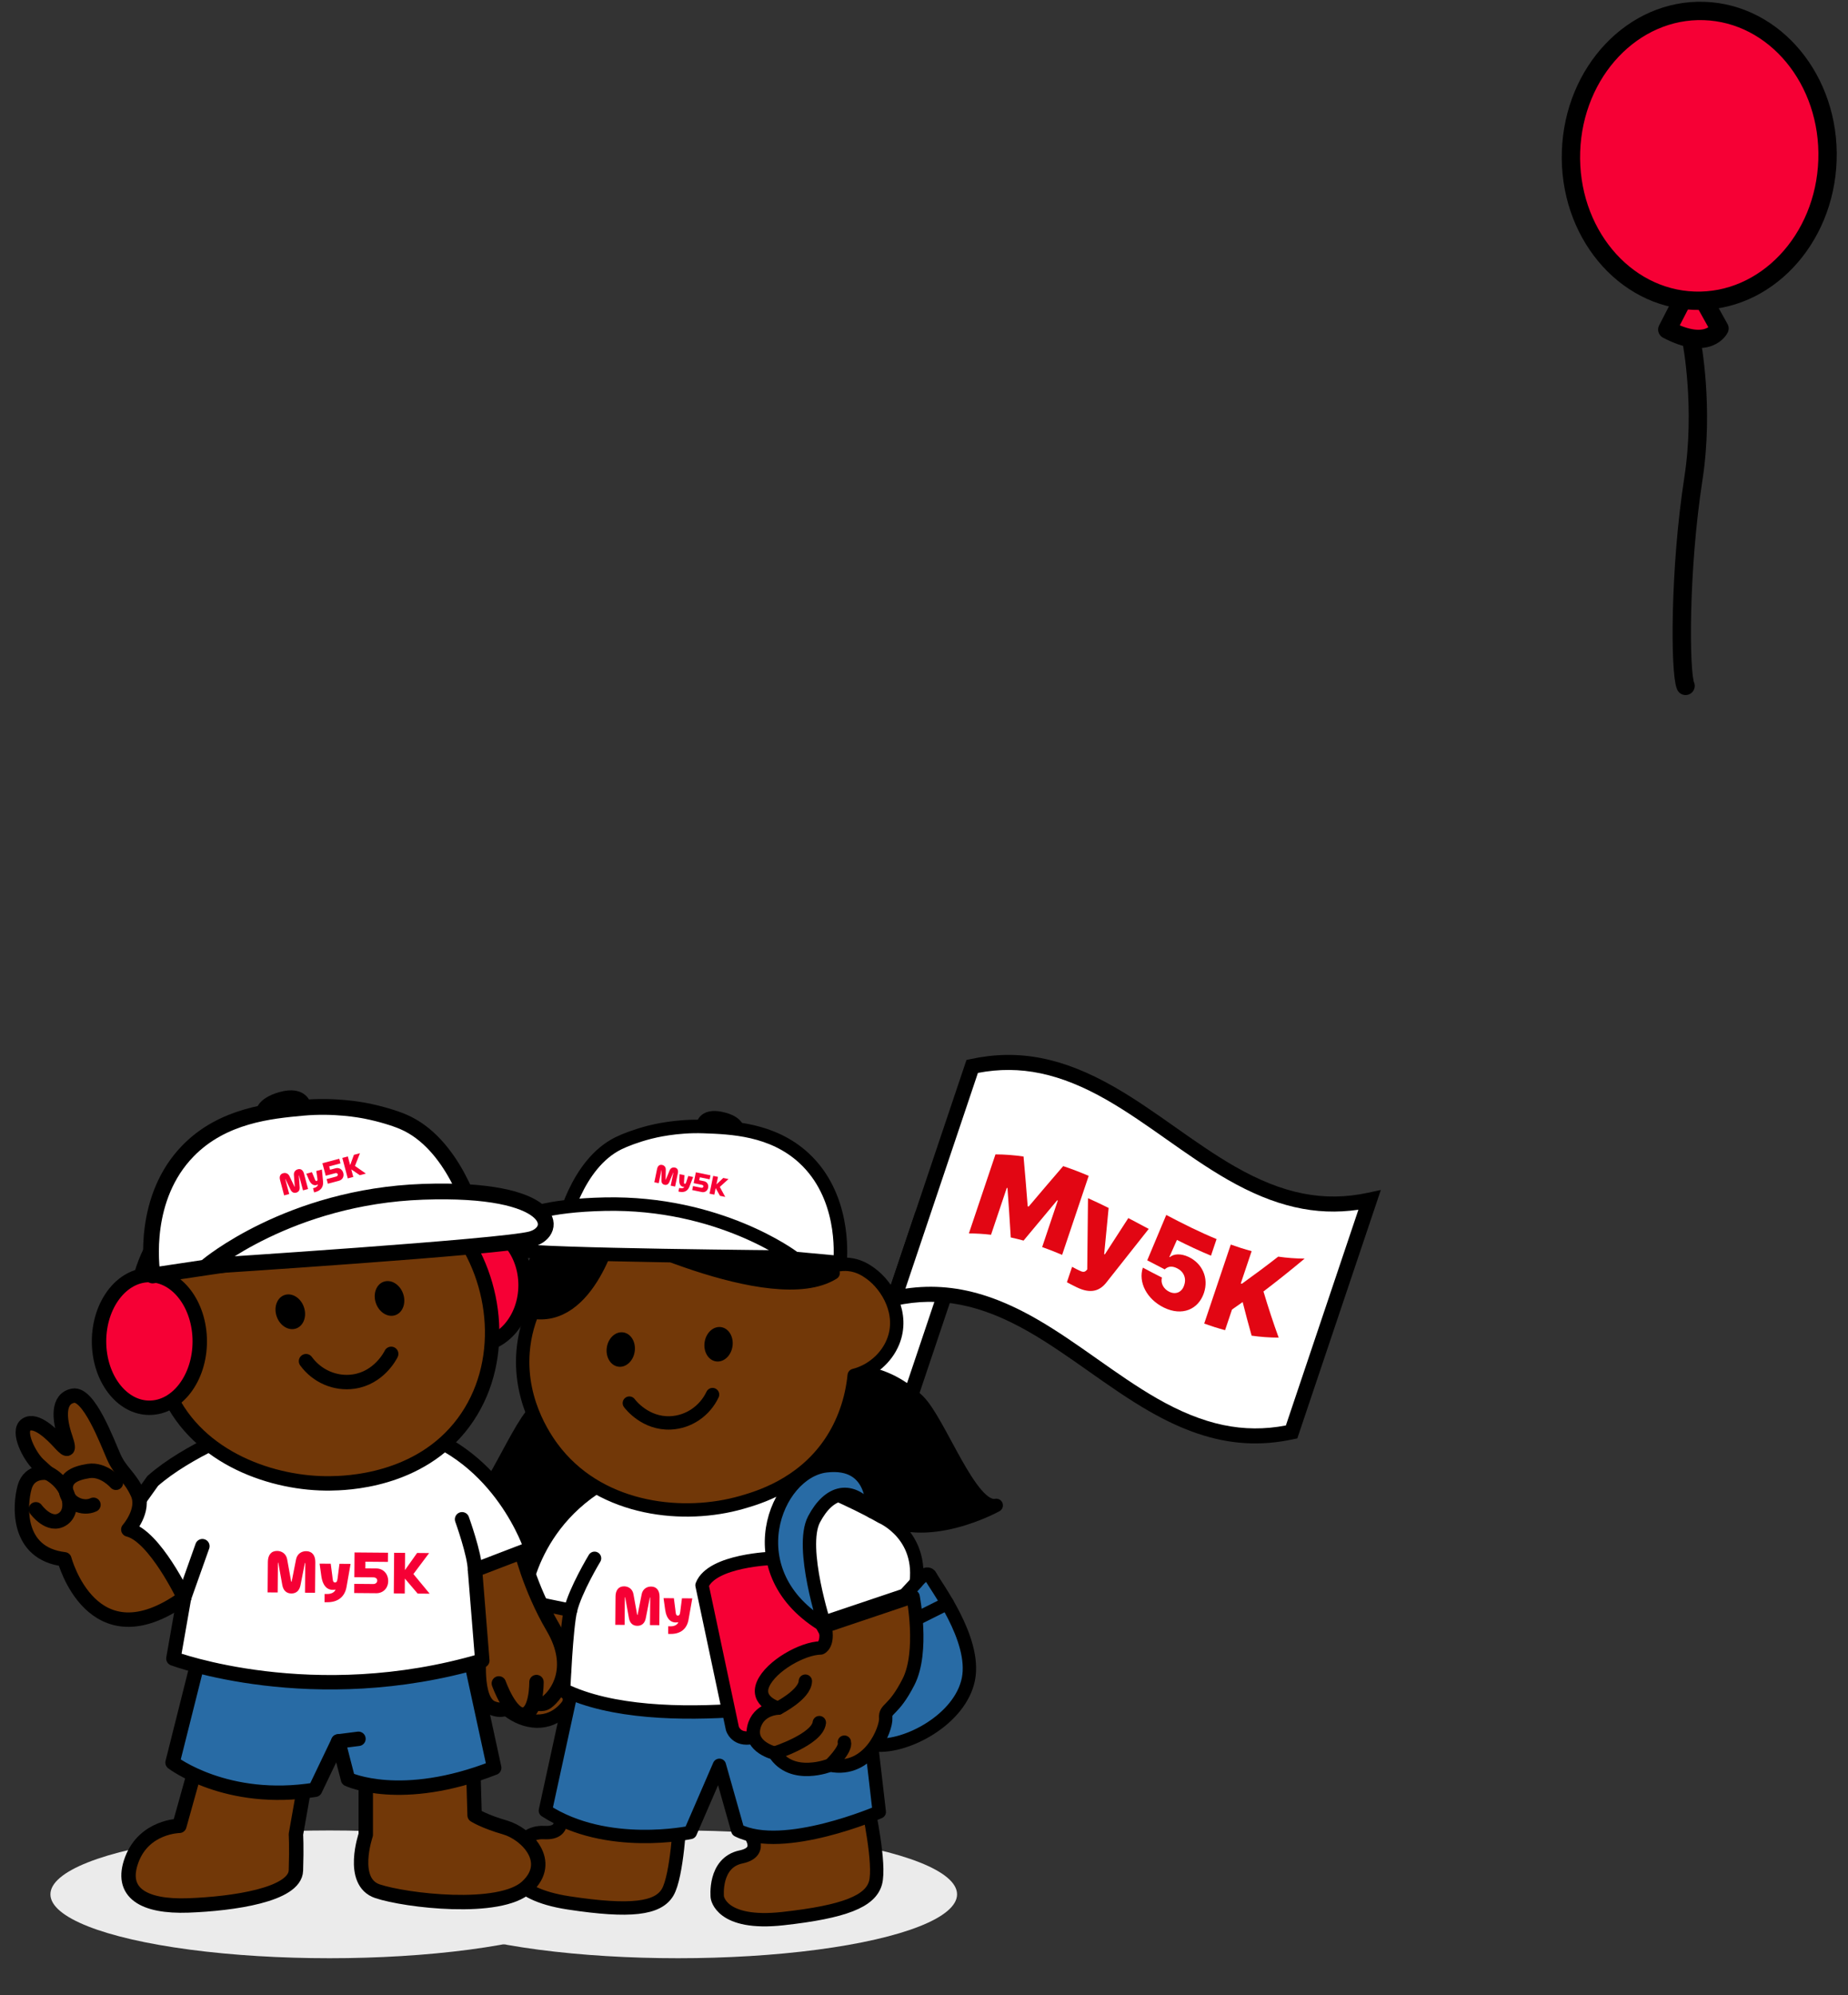 <svg width="252" height="272" viewBox="0 0 252 272" fill="none" xmlns="http://www.w3.org/2000/svg">
<rect x="0" y="0" width="252" height="272" fill="#333333" stroke="none"/>
<path d="M229.849 93.499C229.07 91.709 228.988 77.737 230.918 65.254C232.42 55.552 230.691 46.648 230.691 46.648" stroke="black" stroke-width="2.5" stroke-linecap="round" stroke-linejoin="round"/>
<path d="M232.223 40.726L234.477 44.775C234.477 44.775 232.982 47.892 227.357 44.924L229.737 40.309L232.225 40.726H232.223Z" fill="#F60035" stroke="black" stroke-width="2.5" stroke-linecap="round" stroke-linejoin="round"/>
<path d="M231.05 40.994C221.392 40.669 213.861 31.563 214.229 20.656C214.596 9.749 222.723 1.171 232.381 1.497C242.038 1.822 249.569 10.928 249.202 21.835C248.834 32.742 240.707 41.319 231.05 40.994Z" fill="#F60035" stroke="black" stroke-width="2.5" stroke-linecap="round" stroke-linejoin="round"/>
<g clip-path="url(#clip0_453_8290)">
<g clip-path="url(#clip1_453_8290)">
<path d="M125.739 165.7L115.745 195.419C115.745 195.419 117.389 200.293 121.776 197.447L131.996 167.057L129.211 163.884L125.739 165.7Z" fill="white"/>
<path d="M117.936 199.156C117.922 199.151 117.907 199.146 117.894 199.142C115.682 198.371 114.81 195.852 114.775 195.746C114.703 195.534 114.704 195.305 114.775 195.094L124.769 165.376C124.853 165.125 125.031 164.918 125.264 164.796L128.736 162.979C129.155 162.762 129.667 162.857 129.977 163.211L132.762 166.383C133.002 166.656 133.079 167.039 132.963 167.383L122.743 197.773C122.67 197.993 122.524 198.179 122.331 198.305C120.761 199.323 119.283 199.609 117.936 199.156ZM116.834 195.383C117.067 195.884 117.636 196.892 118.575 197.214C119.236 197.443 120.022 197.291 120.924 196.772L130.838 167.29L128.972 165.165L126.574 166.419L116.833 195.386L116.834 195.383Z" fill="black"/>
<path d="M186.753 163.597L176.124 195.204C168.899 196.762 162.878 194.737 157.261 191.518C151.642 188.299 146.425 183.887 140.806 180.668C135.187 177.449 129.166 175.425 121.941 176.982L132.57 145.376C139.795 143.818 145.816 145.843 151.435 149.061C157.054 152.28 162.271 156.693 167.89 159.911C173.508 163.129 179.528 165.154 186.753 163.597Z" fill="white"/>
<path d="M144.98 158.965C143.422 160.77 141.857 162.604 140.276 164.476C140.231 164.464 140.185 164.453 140.139 164.441C139.963 162.141 139.775 159.877 139.573 157.656C138.326 157.472 137.051 157.37 135.744 157.367L132.12 168.141C133.146 168.143 134.152 168.206 135.141 168.323L137.288 161.938C137.318 161.942 137.35 161.946 137.382 161.95C137.545 164.158 137.695 166.406 137.832 168.69C138.419 168.816 139.001 168.959 139.577 169.116C141.114 167.258 142.64 165.43 144.156 163.628C144.186 163.638 144.215 163.649 144.245 163.659L142.113 169.999C143.031 170.324 143.937 170.682 144.835 171.065L148.458 160.292C147.314 159.803 146.155 159.355 144.98 158.965Z" fill="#E20613"/>
<path d="M153.862 166.048C152.794 167.697 151.724 169.349 150.655 171.004C150.627 170.989 150.598 170.975 150.57 170.96C150.773 168.861 150.976 166.763 151.178 164.669C150.247 164.205 149.309 163.759 148.363 163.336C148.336 166.553 148.302 169.793 148.26 173.048C148.225 173.089 148.19 173.129 148.153 173.17C147.868 173.479 147.583 173.391 147.197 173.205C146.9 173.06 146.556 172.898 146.193 172.695L145.487 174.793C145.836 174.988 146.289 175.22 146.801 175.47C148.791 176.448 150.007 175.933 150.882 174.812C152.803 172.378 154.724 169.954 156.645 167.524C155.718 167.032 154.791 166.536 153.862 166.048Z" fill="#E20613"/>
<path d="M162.08 171.344C161.05 170.86 160.06 170.898 159.519 171.375C159.5 171.365 159.482 171.356 159.462 171.346C159.805 170.572 160.148 169.8 160.491 169.027C162.02 169.796 163.565 170.526 165.135 171.173L165.896 168.911C163.563 167.951 161.291 166.809 159.035 165.622C158.171 167.683 157.307 169.745 156.442 171.806C157.234 172.225 158.029 172.638 158.825 173.042C159.26 172.636 159.81 172.531 160.516 172.893C161.398 173.322 161.821 174.232 161.475 175.209C161.17 176.166 160.322 176.522 159.44 176.092C158.686 175.726 158.223 174.931 158.45 174.158C157.578 173.718 156.709 173.263 155.842 172.804C155.193 174.783 156.367 177.101 158.714 178.25C161.204 179.464 163.417 178.503 164.171 176.26C164.862 174.205 163.938 172.221 162.08 171.344Z" fill="#E20613"/>
<path d="M172.291 176.054C174.129 174.655 176 173.167 177.904 171.573C176.676 171.567 175.476 171.473 174.3 171.305C172.627 172.607 170.977 173.834 169.348 175.001C169.296 174.989 169.246 174.975 169.196 174.961L170.677 170.556C169.715 170.296 168.768 169.994 167.833 169.658L164.209 180.432C165.145 180.768 166.092 181.07 167.055 181.329L168 178.517C168.483 178.182 168.967 177.842 169.453 177.496C169.849 179.061 170.255 180.591 170.677 182.08C171.879 182.25 173.106 182.344 174.364 182.347C173.637 180.355 172.948 178.25 172.291 176.054Z" fill="#E20613"/>
<path d="M163.356 195.439C161.226 194.723 159.044 193.715 156.754 192.403C153.902 190.769 151.125 188.815 148.442 186.924C145.799 185.063 143.067 183.139 140.299 181.553C133.733 177.792 128.138 176.69 122.158 177.98L120.401 178.36L131.789 144.497L132.357 144.375C138.867 142.971 144.908 144.142 151.944 148.172C154.796 149.804 157.569 151.758 160.253 153.648C162.897 155.511 165.632 157.436 168.4 159.022C174.965 162.782 180.559 163.884 186.539 162.596L188.295 162.217L176.909 196.077L176.34 196.199C171.947 197.147 167.767 196.921 163.355 195.437L163.356 195.439ZM134.717 176.745C136.845 177.46 139.027 178.468 141.317 179.78C144.166 181.413 146.938 183.366 149.619 185.253C152.265 187.116 155.001 189.043 157.772 190.63C164.128 194.272 169.575 195.422 175.347 194.319L185.237 164.91C179.374 165.766 173.791 164.466 167.386 160.798C164.535 159.165 161.762 157.211 159.078 155.321C156.433 153.458 153.699 151.533 150.931 149.947C144.571 146.304 139.123 145.155 133.353 146.259L123.463 175.667C127.231 175.116 130.886 175.456 134.717 176.745Z" fill="black"/>
</g>
<ellipse cx="38.062" cy="8.709" rx="38.062" ry="8.709" transform="matrix(-1 0 0 1 83 249.527)" fill="#EBEBEB"/>
<ellipse cx="38.062" cy="8.709" rx="38.062" ry="8.709" transform="matrix(-1 0 0 1 130.508 249.527)" fill="#EBEBEB"/>
<path d="M114.119 187.058C114.119 187.058 119.949 185.853 125.19 190.942C128.127 193.793 132.368 205.937 135.851 205.211C135.851 205.211 126.071 210.645 119.639 206.386C113.206 202.127 109.477 197.533 110.311 195.531C111.146 193.53 114.119 187.06 114.119 187.06V187.058Z" fill="black" stroke="black" stroke-width="1.823" stroke-linecap="round" stroke-linejoin="round"/>
<path d="M84.107 188.398C84.107 188.398 78.277 187.193 73.036 192.282C70.099 195.133 65.858 207.277 62.375 206.551C62.375 206.551 72.155 211.984 78.587 207.726C85.02 203.467 88.749 198.873 87.915 196.871C87.08 194.87 84.107 188.399 84.107 188.399V188.398Z" fill="black" stroke="black" stroke-width="1.823" stroke-linecap="round" stroke-linejoin="round"/>
<path d="M71.885 217.855C71.14 219.374 70.395 220.893 69.648 222.413C69.246 222.778 66.154 225.672 66.804 229.277C66.856 229.559 67.02 230.354 67.556 231.24C68.906 233.474 71.982 235.259 74.732 234.419C77.08 233.701 78.188 231.376 78.743 230.207C79.285 229.067 79.505 228.024 79.603 227.294L82.019 223.262L82.998 217.27L71.884 217.855H71.885Z" fill="#723808"/>
<path d="M71.885 217.855C71.14 219.374 70.395 220.893 69.648 222.413C69.246 222.778 66.154 225.672 66.804 229.277C66.856 229.559 67.02 230.354 67.556 231.24C68.906 233.474 71.982 235.259 74.732 234.419C77.08 233.701 78.188 231.376 78.743 230.207C79.285 229.067 79.505 228.024 79.603 227.294L82.019 223.262L82.998 217.27L71.884 217.855H71.885Z" stroke="black" stroke-width="1.823" stroke-linecap="round" stroke-linejoin="round"/>
<path d="M72.669 227.441C72.669 227.441 72.382 229.008 73.636 229.679C74.893 230.35 76.438 228.953 77.472 226.906C77.472 226.906 75.943 229.906 77.43 230.959" stroke="black" stroke-width="1.823" stroke-linecap="round" stroke-linejoin="round"/>
<path d="M102.038 249.751C102.038 249.751 104.404 252.431 101.046 253.137C97.3 253.923 97.813 258.625 97.813 258.625C97.813 258.625 98.25 262.484 106.732 261.549C115.216 260.613 118.696 259.166 119.387 256.667C120.079 254.167 118.391 246.375 118.391 246.375L102.037 249.751H102.038Z" fill="#723808" stroke="black" stroke-width="1.823" stroke-linecap="round" stroke-linejoin="round"/>
<path d="M76.061 246.798C76.061 246.798 77.657 249.999 74.23 249.814C70.407 249.609 69.692 254.283 69.692 254.283C69.692 254.283 69.119 258.125 77.558 259.406C85.996 260.688 89.73 260.188 91.044 257.951C92.358 255.713 92.734 247.749 92.734 247.749L76.062 246.797L76.061 246.798Z" fill="#723808" stroke="black" stroke-width="1.823" stroke-linecap="round" stroke-linejoin="round"/>
<path d="M118.025 230.839L119.901 247.002C119.901 247.002 106.842 252.658 100.605 249.509L98.098 240.65L94.134 249.799C94.134 249.799 82.709 252.248 74.371 246.826L77.812 231.034L110.69 229.336L118.025 230.837V230.839Z" fill="#286BA5" stroke="black" stroke-width="1.823" stroke-linecap="round" stroke-linejoin="round"/>
<path d="M120.235 206.79C120.235 206.79 126.415 209.413 124.723 216.993L112.714 221.036L115.383 231.16C115.383 231.16 89.803 236.66 76.861 230.354C76.861 230.354 77.219 221.891 77.802 219.501C77.802 219.501 71.556 218.336 71.439 217.928C71.323 217.519 72.839 205.161 86.539 200.089C100.238 195.017 120.235 206.793 120.235 206.793V206.79Z" fill="white" stroke="black" stroke-width="1.823" stroke-linecap="round" stroke-linejoin="round"/>
<path d="M124.936 215.757C124.936 215.757 126.398 213.811 126.922 214.919C127.447 216.027 133.16 223.43 132.053 228.911C130.945 234.391 123.636 238.267 119.391 237.878C115.146 237.49 118.964 222.206 118.964 222.206L124.936 215.755V215.757Z" fill="#286BA5" stroke="black" stroke-width="1.823" stroke-linecap="round" stroke-linejoin="round"/>
<path d="M118.582 223.884L129.176 218.578" stroke="black" stroke-width="1.823" stroke-linecap="round" stroke-linejoin="round"/>
<path d="M105.398 212.43C105.398 212.43 97.071 212.67 95.731 216.1L99.87 235.62C99.87 235.62 100.278 237.097 102.143 236.913C104.009 236.728 118.581 233.381 118.581 233.381L110.771 219.122L105.397 212.431L105.398 212.43Z" fill="#F60035" stroke="black" stroke-width="1.823" stroke-linecap="round" stroke-linejoin="round"/>
<path d="M124.511 217.652C124.511 217.652 125.988 225.154 123.89 229.273C121.791 233.393 120.664 232.809 120.78 234.209C120.896 235.609 118.565 241.711 113.201 240.622C113.201 240.622 107.993 242.72 105.623 238.989C105.623 238.989 102.203 238.173 102.785 235.53C103.367 232.888 106.128 232.849 106.128 232.849C106.128 232.849 102.98 231.993 104.067 229.545C105.156 227.096 109.431 224.687 111.918 224.649C111.918 224.649 113.046 224.221 112.502 221.695L124.511 217.652Z" fill="#723808" stroke="black" stroke-width="1.823" stroke-linecap="round" stroke-linejoin="round"/>
<path d="M113.199 240.622C113.199 240.622 115.434 238.484 115.142 237.492L113.199 240.622Z" fill="#723808"/>
<path d="M113.199 240.622C113.199 240.622 115.434 238.484 115.142 237.492" stroke="black" stroke-width="1.823" stroke-linecap="round" stroke-linejoin="round"/>
<path d="M105.625 238.987C105.625 238.987 111.454 237.121 111.726 234.828L105.625 238.987Z" fill="#723808"/>
<path d="M105.625 238.987C105.625 238.987 111.454 237.121 111.726 234.828" stroke="black" stroke-width="1.823" stroke-linecap="round" stroke-linejoin="round"/>
<path d="M106.129 232.848C106.129 232.848 109.763 231.002 109.821 229.176L106.129 232.848Z" fill="#723808"/>
<path d="M106.129 232.848C106.129 232.848 109.763 231.002 109.821 229.176" stroke="black" stroke-width="1.823" stroke-linecap="round" stroke-linejoin="round"/>
<path d="M118.95 206.079C118.95 206.079 119.577 199.008 112.64 199.823C105.702 200.638 100.181 214.475 112.502 221.695C112.502 221.695 108.983 210.956 111.007 207.111C113.031 203.265 116.108 202.364 118.95 206.079Z" fill="#286BA5" stroke="black" stroke-width="1.823" stroke-linecap="round" stroke-linejoin="round"/>
<path d="M81.075 212.43C81.075 212.43 78.441 216.788 77.805 219.5L81.075 212.43Z" fill="white"/>
<path d="M81.075 212.43C81.075 212.43 78.441 216.788 77.805 219.5" stroke="black" stroke-width="1.823" stroke-linecap="round" stroke-linejoin="round"/>
<path d="M118.724 173.608C118.208 173.233 117.186 172.507 115.718 172.368C114.693 172.272 113.635 172.482 112.64 172.926C112.636 172.919 112.63 172.911 112.625 172.903C106.353 164.32 94.986 163.348 87.169 165.924C79.9 168.318 72.049 174.982 71.327 184.278C70.769 191.459 74.736 196.714 75.877 198.112C82.322 206.011 93.383 207.031 101.121 204.812C103.316 204.183 109.263 202.477 113.171 196.767C115.039 194.036 116.146 190.821 116.482 187.495C118.814 186.907 120.86 185.18 121.776 182.931C123.321 179.135 121.059 175.307 118.722 173.605L118.724 173.608Z" fill="#723808"/>
<path d="M118.724 173.608C118.208 173.233 117.186 172.507 115.718 172.368C114.693 172.272 113.635 172.482 112.64 172.926C112.636 172.919 112.63 172.911 112.625 172.903C106.353 164.32 94.986 163.348 87.169 165.924C79.9 168.318 72.049 174.982 71.327 184.278C70.769 191.459 74.736 196.714 75.877 198.112C82.322 206.011 93.383 207.031 101.121 204.812C103.316 204.183 109.263 202.477 113.171 196.767C115.039 194.036 116.146 190.821 116.482 187.495C118.814 186.907 120.86 185.18 121.776 182.931C123.321 179.135 121.059 175.307 118.722 173.605L118.724 173.608Z" stroke="black" stroke-width="1.823" stroke-linecap="round" stroke-linejoin="round"/>
<path d="M99.885 183.531C100.076 182.241 99.38 181.069 98.33 180.914C97.28 180.759 96.274 181.679 96.084 182.969C95.893 184.259 96.589 185.431 97.639 185.586C98.689 185.741 99.695 184.821 99.885 183.531Z" fill="black"/>
<path d="M86.549 184.25C86.74 182.959 86.044 181.788 84.994 181.633C83.944 181.477 82.938 182.397 82.748 183.687C82.557 184.978 83.253 186.149 84.303 186.304C85.353 186.46 86.359 185.54 86.549 184.25Z" fill="black"/>
<path d="M97.165 190.109C96.094 192.366 93.89 193.857 91.446 193.967C88.031 194.123 85.991 191.502 85.82 191.273" stroke="black" stroke-width="1.823" stroke-linecap="round" stroke-linejoin="round"/>
<path d="M82.367 167.234C82.367 167.234 105.298 178.738 113.615 173.53C113.615 173.53 103.899 153.242 82.367 167.234Z" fill="black" stroke="black" stroke-width="1.823" stroke-linecap="round" stroke-linejoin="round"/>
<path d="M83.543 167.418C83.543 167.418 80.384 180.421 72.38 178.817C72.38 178.817 69.091 167.534 83.543 167.418Z" fill="black" stroke="black" stroke-width="1.823" stroke-linecap="round" stroke-linejoin="round"/>
<path d="M91.452 222.739L91.109 222.736L91.118 221.695L91.461 221.698C91.974 221.702 92.38 221.48 92.501 221.137C91.559 221.326 90.894 220.78 90.702 219.421L90.484 217.859L91.892 217.871L92.088 219.382C92.156 219.929 92.143 220.239 92.43 220.24C92.734 220.243 92.737 219.899 92.803 219.382L92.995 217.879L94.403 217.891L93.889 220.804C93.665 222.064 92.785 222.75 91.452 222.738V222.739Z" fill="#F60035"/>
<path d="M83.904 221.494L83.936 217.626C83.943 216.793 84.341 216.244 85.107 216.25C85.732 216.255 86.253 216.637 86.377 217.308L86.89 220.14H86.945L87.503 217.317C87.638 216.648 88.165 216.276 88.79 216.28C89.556 216.286 89.945 216.841 89.939 217.676L89.907 221.544L88.634 221.534L88.664 217.772H88.619L88.061 220.595C87.927 221.265 87.529 221.638 86.903 221.633C86.277 221.629 85.887 221.248 85.763 220.577L85.251 217.745H85.206L85.175 221.506L83.902 221.496L83.904 221.494Z" fill="#F60035"/>
<path d="M114.548 172.12C114.651 170.897 115.188 162.97 109.599 157.841C105.308 153.901 99.685 153.703 95.966 153.57C92.235 153.437 89.196 154.192 88.591 154.346C86.844 154.793 85.238 155.403 84.33 155.852C78.63 158.673 76.733 166.875 76.367 168.59L114.548 172.12Z" fill="white"/>
<path d="M114.548 172.12C114.651 170.897 115.188 162.97 109.599 157.841C105.308 153.901 99.685 153.703 95.966 153.57C92.235 153.437 89.196 154.192 88.591 154.346C86.844 154.793 85.238 155.403 84.33 155.852C78.63 158.673 76.733 166.875 76.367 168.59L114.548 172.12Z" stroke="black" stroke-width="1.841" stroke-linecap="round" stroke-linejoin="round"/>
<path d="M108.127 171.376C108.127 171.376 98.108 163.82 82.481 164.151C66.854 164.482 66.765 169.662 70.165 170.386C73.566 171.11 108.125 171.376 108.125 171.376H108.127Z" fill="white"/>
<path d="M108.127 171.376C108.127 171.376 98.108 163.82 82.481 164.151C66.854 164.482 66.765 169.662 70.165 170.386C73.566 171.11 108.125 171.376 108.125 171.376H108.127Z" stroke="black" stroke-width="1.841" stroke-linecap="round" stroke-linejoin="round"/>
<path d="M95.09 152.8C95.09 152.8 95.655 150.968 98.484 151.571C101.311 152.174 101.392 153.638 101.392 153.638L95.09 152.8Z" fill="black"/>
<path d="M97.407 162.855L96.754 162.72L97.253 160.297L97.906 160.431L97.694 161.459L98.624 160.58L99.341 160.728L98.154 161.797L98.895 163.162L98.178 163.014L97.591 161.964L97.409 162.855H97.407Z" fill="#F60035"/>
<path d="M96.885 160.217L96.772 160.764L95.431 160.487L95.349 160.886L96.013 161.024C96.403 161.104 96.655 161.47 96.563 161.919C96.472 162.357 96.099 162.583 95.709 162.503L94.391 162.23L94.504 161.683L95.633 161.916C95.777 161.946 95.89 161.88 95.916 161.756C95.94 161.641 95.859 161.547 95.716 161.518L94.587 161.286L94.891 159.809L96.886 160.22L96.885 160.217Z" fill="#F60035"/>
<path d="M92.674 162.463L92.512 162.429L92.613 161.938L92.775 161.971C93.017 162.021 93.23 161.955 93.319 161.803C92.856 161.805 92.592 161.484 92.628 160.825L92.671 160.066L93.334 160.204L93.286 160.936C93.268 161.2 93.231 161.345 93.367 161.374C93.511 161.404 93.544 161.241 93.624 161.004L93.856 160.311L94.519 160.449L94.005 161.778C93.782 162.352 93.302 162.594 92.674 162.464V162.463Z" fill="#F60035"/>
<path d="M89.227 161.169L89.603 159.344C89.685 158.951 89.924 158.729 90.285 158.803C90.58 158.864 90.79 159.093 90.787 159.422L90.764 160.808L90.791 160.814L91.319 159.532C91.446 159.228 91.728 159.101 92.023 159.161C92.385 159.236 92.518 159.535 92.436 159.928L92.06 161.753L91.459 161.629L91.825 159.854L91.804 159.849L91.276 161.131C91.15 161.435 90.927 161.574 90.632 161.514C90.338 161.453 90.188 161.237 90.193 160.908L90.215 159.521L90.194 159.517L89.828 161.292L89.228 161.168L89.227 161.169Z" fill="#F60035"/>
<path d="M26.672 240.978L24.458 248.897C24.458 248.897 19.695 248.953 17.978 253.492C16.261 258.034 19.584 259.972 25.676 259.75C31.768 259.527 40.24 258.31 40.352 254.988C40.464 251.665 40.352 250.059 40.352 250.059L41.958 240.977H26.672V240.978Z" fill="#723808" stroke="black" stroke-width="1.965" stroke-linecap="round" stroke-linejoin="round"/>
<path d="M49.877 242.032V250.117C49.877 250.117 47.662 256.541 51.482 257.815C55.304 259.09 68.151 260.639 71.862 257.206C75.572 253.773 71.752 249.951 68.872 249.121C65.992 248.291 64.719 247.46 64.719 247.46L64.497 239.762L49.877 242.032Z" fill="#723808" stroke="black" stroke-width="1.965" stroke-linecap="round" stroke-linejoin="round"/>
<path d="M70.942 210.858L67.434 210.379L64.406 214.698L65.403 225.11C65.403 225.11 64.591 231.792 67.1 232.826C69.611 233.86 70.626 231.294 70.995 230.924C70.995 230.924 73.265 233.01 74.594 232.012C75.923 231.016 78.655 227.386 75.406 221.853C72.157 216.322 70.939 210.857 70.939 210.857L70.942 210.858Z" fill="#723808" stroke="black" stroke-width="1.965" stroke-linecap="round" stroke-linejoin="round"/>
<path d="M73.156 229.297C73.156 229.297 73.209 233.506 71.41 233.728C69.611 233.95 68.023 229.483 68.023 229.483" fill="#723808"/>
<path d="M73.156 229.297C73.156 229.297 73.209 233.506 71.41 233.728C69.611 233.95 68.023 229.483 68.023 229.483" stroke="black" stroke-width="1.965" stroke-linecap="round" stroke-linejoin="round"/>
<path d="M26.85 227.063L23.531 240.271C23.531 240.271 30.897 245.92 42.969 243.981L46.126 237.391L47.455 242.541C47.455 242.541 54.654 245.975 67.392 240.99L63.891 224.875L28.848 225.097L26.85 227.063Z" fill="#286BA5" stroke="black" stroke-width="1.965" stroke-linecap="round" stroke-linejoin="round"/>
<path d="M46.125 237.386L48.881 237.035" stroke="black" stroke-width="1.965" stroke-linecap="round" stroke-linejoin="round"/>
<path d="M20.821 201.891L16.113 208.481L25.099 217.804L23.645 226.091C23.645 226.091 42.658 233.18 65.77 226.368L64.774 214.018L72.434 211.082C72.434 211.082 68.336 198.346 55.82 194.857C43.304 191.367 33.668 194.634 33.668 194.634C33.668 194.634 25.583 197.681 20.819 201.889L20.821 201.891Z" fill="white" stroke="black" stroke-width="1.965" stroke-linecap="round" stroke-linejoin="round"/>
<path d="M63.008 207.109C63.008 207.109 64.755 211.955 64.767 214.02L63.008 207.109Z" fill="white"/>
<path d="M63.008 207.109C63.008 207.109 64.755 211.955 64.767 214.02" stroke="black" stroke-width="1.965" stroke-linecap="round" stroke-linejoin="round"/>
<path d="M27.598 210.773C27.598 210.773 25.486 216.706 25.102 217.802L27.598 210.773Z" fill="white"/>
<path d="M27.598 210.773C27.598 210.773 25.486 216.706 25.102 217.802" stroke="black" stroke-width="1.965" stroke-linecap="round" stroke-linejoin="round"/>
<path d="M25.102 217.807C25.102 217.807 21.114 209.389 17.496 208.503C17.496 208.503 19.823 205.882 18.751 203.555C17.681 201.229 16.424 200.676 15.502 198.571C14.58 196.467 12.105 189.857 9.965 190.264C7.824 190.671 8.045 193.439 8.894 195.914C9.744 198.387 8.858 197.465 8.008 196.541C7.159 195.617 4.908 193.328 3.577 194.214C2.249 195.1 4.057 198.571 5.275 199.678L6.494 200.786C6.494 200.786 4.02 200.343 3.355 202.742C2.69 205.141 2.175 211.787 8.782 212.563C8.782 212.563 12.548 226.814 25.1 217.805L25.102 217.807Z" fill="#723808" stroke="black" stroke-width="1.965" stroke-linecap="round" stroke-linejoin="round"/>
<path d="M4.891 205.745C4.891 205.745 6.736 208.305 8.558 207.074C10.38 205.844 9.42 202.226 6.49 200.785" stroke="black" stroke-width="1.965" stroke-linecap="round" stroke-linejoin="round"/>
<path d="M15.813 202.134C15.813 202.134 14.146 200.208 12.078 200.528C10.009 200.849 8.755 201.574 8.989 203.23C9.223 204.885 11.29 205.819 12.743 205.131" stroke="black" stroke-width="1.965" stroke-linecap="round" stroke-linejoin="round"/>
<path d="M64.802 183.404C68.595 183.404 71.669 179.728 71.669 175.192C71.669 170.657 68.595 166.98 64.802 166.98C61.008 166.98 57.934 170.657 57.934 175.192C57.934 179.728 61.008 183.404 64.802 183.404Z" fill="#F60035" stroke="black" stroke-width="1.965" stroke-linecap="round" stroke-linejoin="round"/>
<path d="M22.987 189.952C27.051 198.917 37.402 202.334 45.044 202.214C47.036 202.184 57.18 202.025 63.199 193.933C69.055 186.058 68.028 174.67 62.163 167.179C54.917 157.924 43.36 158.541 42.814 158.58C32.357 159.318 24.653 167.412 22.27 175.78C21.75 177.607 20.127 183.644 22.987 189.952Z" fill="#723808" stroke="black" stroke-width="1.965" stroke-linecap="round" stroke-linejoin="round"/>
<path d="M63.226 168.267C58.805 161.125 49.175 158.178 40.879 159.357C32.684 160.522 25.893 166.423 23.577 174.39C23.435 174.876 22.99 175.192 22.508 175.192C22.405 175.192 22.301 175.177 22.197 175.147C21.605 174.975 19.091 174.358 19.262 173.767C21.822 164.961 30.904 157.949 39.964 156.661C49.136 155.357 60.877 159.168 63.915 167.358L63.226 168.266V168.267Z" fill="#F60035" stroke="black" stroke-width="1.965" stroke-linecap="round" stroke-linejoin="round"/>
<path d="M20.372 191.908C24.165 191.908 27.24 187.857 27.24 182.86C27.24 177.863 24.165 173.812 20.372 173.812C16.579 173.812 13.504 177.863 13.504 182.86C13.504 187.857 16.579 191.908 20.372 191.908Z" fill="#F60035" stroke="black" stroke-width="1.965" stroke-linecap="round" stroke-linejoin="round"/>
<path d="M40.378 181.099C41.403 180.743 41.878 179.434 41.44 178.175C41.002 176.917 39.816 176.186 38.792 176.542C37.768 176.899 37.293 178.208 37.731 179.466C38.169 180.725 39.354 181.456 40.378 181.099Z" fill="black"/>
<path d="M53.91 179.283C54.934 178.927 55.409 177.617 54.971 176.359C54.533 175.1 53.348 174.369 52.323 174.726C51.299 175.082 50.824 176.391 51.262 177.65C51.7 178.908 52.885 179.64 53.91 179.283Z" fill="black"/>
<path d="M41.73 185.556C43.236 187.617 45.734 188.693 48.211 188.338C51.67 187.841 53.217 184.82 53.345 184.559" stroke="black" stroke-width="1.965" stroke-linecap="round" stroke-linejoin="round"/>
<path d="M55.193 217.224L53.699 217.212L53.745 211.676L55.238 211.688L55.218 214.037L56.877 211.701L58.516 211.715L56.373 214.575L58.591 217.253L56.953 217.239L55.209 215.191L55.193 217.224Z" fill="#F60035"/>
<path d="M52.906 211.667L52.895 212.917L49.829 212.891L49.822 213.801L51.339 213.813C52.231 213.821 52.942 214.512 52.934 215.538C52.927 216.541 52.204 217.195 51.312 217.188L48.301 217.163L48.311 215.913L50.89 215.934C51.218 215.937 51.438 215.744 51.441 215.46C51.442 215.198 51.226 215.027 50.898 215.024L48.319 215.003L48.346 211.629L52.904 211.667H52.906Z" fill="#F60035"/>
<path d="M44.625 218.416L44.255 218.413L44.264 217.289L44.634 217.292C45.186 217.297 45.626 217.058 45.756 216.689C44.74 216.893 44.023 216.305 43.816 214.84L43.582 213.156L45.1 213.168L45.312 214.797C45.386 215.386 45.37 215.72 45.68 215.722C46.008 215.725 46.011 215.354 46.083 214.797L46.29 213.177L47.807 213.19L47.254 216.329C47.012 217.687 46.066 218.426 44.627 218.414L44.625 218.416Z" fill="#F60035"/>
<path d="M36.492 217.074L36.527 212.905C36.535 212.007 36.964 211.416 37.789 211.422C38.464 211.428 39.024 211.839 39.157 212.562L39.709 215.614H39.77L40.371 212.572C40.517 211.851 41.085 211.449 41.759 211.455C42.585 211.461 43.005 212.06 42.997 212.959L42.962 217.129L41.591 217.118L41.625 213.064H41.576L40.975 216.105C40.829 216.826 40.4 217.23 39.727 217.224C39.055 217.218 38.631 216.808 38.498 216.084L37.947 213.032H37.898L37.865 217.086L36.494 217.076L36.492 217.074Z" fill="#F60035"/>
<path d="M20.803 173.873C20.603 172.453 19.453 163.248 25.631 156.897C30.375 152.022 36.917 151.419 41.245 151.019C45.587 150.619 49.179 151.298 49.895 151.438C51.963 151.845 53.874 152.45 54.963 152.914C61.794 155.827 64.547 165.266 65.087 167.241L20.803 173.873Z" fill="white"/>
<path d="M20.803 173.873C20.603 172.453 19.453 163.248 25.631 156.897C30.375 152.022 36.917 151.419 41.245 151.019C45.587 150.619 49.179 151.298 49.895 151.438C51.963 151.845 53.874 152.45 54.963 152.914C61.794 155.827 64.547 165.266 65.087 167.241L20.803 173.873Z" stroke="black" stroke-width="2.151" stroke-linecap="round" stroke-linejoin="round"/>
<path d="M28.242 172.581C28.242 172.581 39.425 163.112 57.667 162.466C75.91 161.821 76.356 167.856 72.437 168.924C68.52 169.993 28.242 172.581 28.242 172.581Z" fill="white"/>
<path d="M28.242 172.581C28.242 172.581 39.425 163.112 57.667 162.466C75.91 161.821 76.356 167.856 72.437 168.924C68.52 169.993 28.242 172.581 28.242 172.581Z" stroke="black" stroke-width="2.151" stroke-linecap="round" stroke-linejoin="round"/>
<path d="M42.22 150.062C42.22 150.062 41.44 147.963 38.182 148.852C34.924 149.743 34.926 151.453 34.926 151.453L42.22 150.06V150.062Z" fill="black"/>
<path d="M48.176 160.439L47.423 160.64L46.68 157.848L47.432 157.647L47.748 158.832L48.26 157.428L49.086 157.207L48.405 158.943L49.891 159.983L49.064 160.203L47.903 159.414L48.176 160.439Z" fill="#F60035"/>
<path d="M46.264 157.961L46.432 158.591L44.886 159.003L45.008 159.462L45.773 159.258C46.223 159.139 46.675 159.388 46.815 159.905C46.949 160.41 46.677 160.839 46.226 160.96L44.709 161.364L44.541 160.734L45.843 160.387C46.007 160.343 46.092 160.216 46.054 160.073C46.019 159.941 45.886 159.885 45.72 159.929L44.418 160.275L43.965 158.573L46.264 157.961Z" fill="#F60035"/>
<path d="M43.023 162.498L42.835 162.548L42.684 161.981L42.872 161.931C43.15 161.857 43.339 161.675 43.352 161.471C42.87 161.715 42.427 161.518 42.12 160.809L41.77 159.994L42.535 159.79L42.866 160.581C42.985 160.866 43.023 161.037 43.178 160.995C43.343 160.951 43.293 160.764 43.253 160.473L43.133 159.63L43.898 159.426L44.054 161.083C44.12 161.799 43.745 162.303 43.02 162.495L43.023 162.498Z" fill="#F60035"/>
<path d="M38.746 162.955L38.187 160.852C38.066 160.398 38.201 160.042 38.618 159.931C38.958 159.841 39.297 159.971 39.465 160.315L40.164 161.774L40.195 161.767L40.077 160.152C40.05 159.769 40.281 159.488 40.62 159.398C41.035 159.287 41.33 159.529 41.451 159.983L42.01 162.086L41.318 162.27L40.774 160.225L40.75 160.231L40.867 161.845C40.895 162.228 40.734 162.491 40.394 162.581C40.054 162.672 39.785 162.524 39.619 162.178L38.919 160.719L38.895 160.725L39.439 162.77L38.746 162.955Z" fill="#F60035"/>
</g>
<defs>
<clipPath id="clip0_453_8290">
<rect width="189" height="135" fill="white" transform="translate(0 137)"/>
</clipPath>
<clipPath id="clip1_453_8290">
<rect width="59.209" height="59.937" fill="white" transform="translate(132.973 140.98) rotate(18.587)"/>
</clipPath>
</defs>
</svg>
